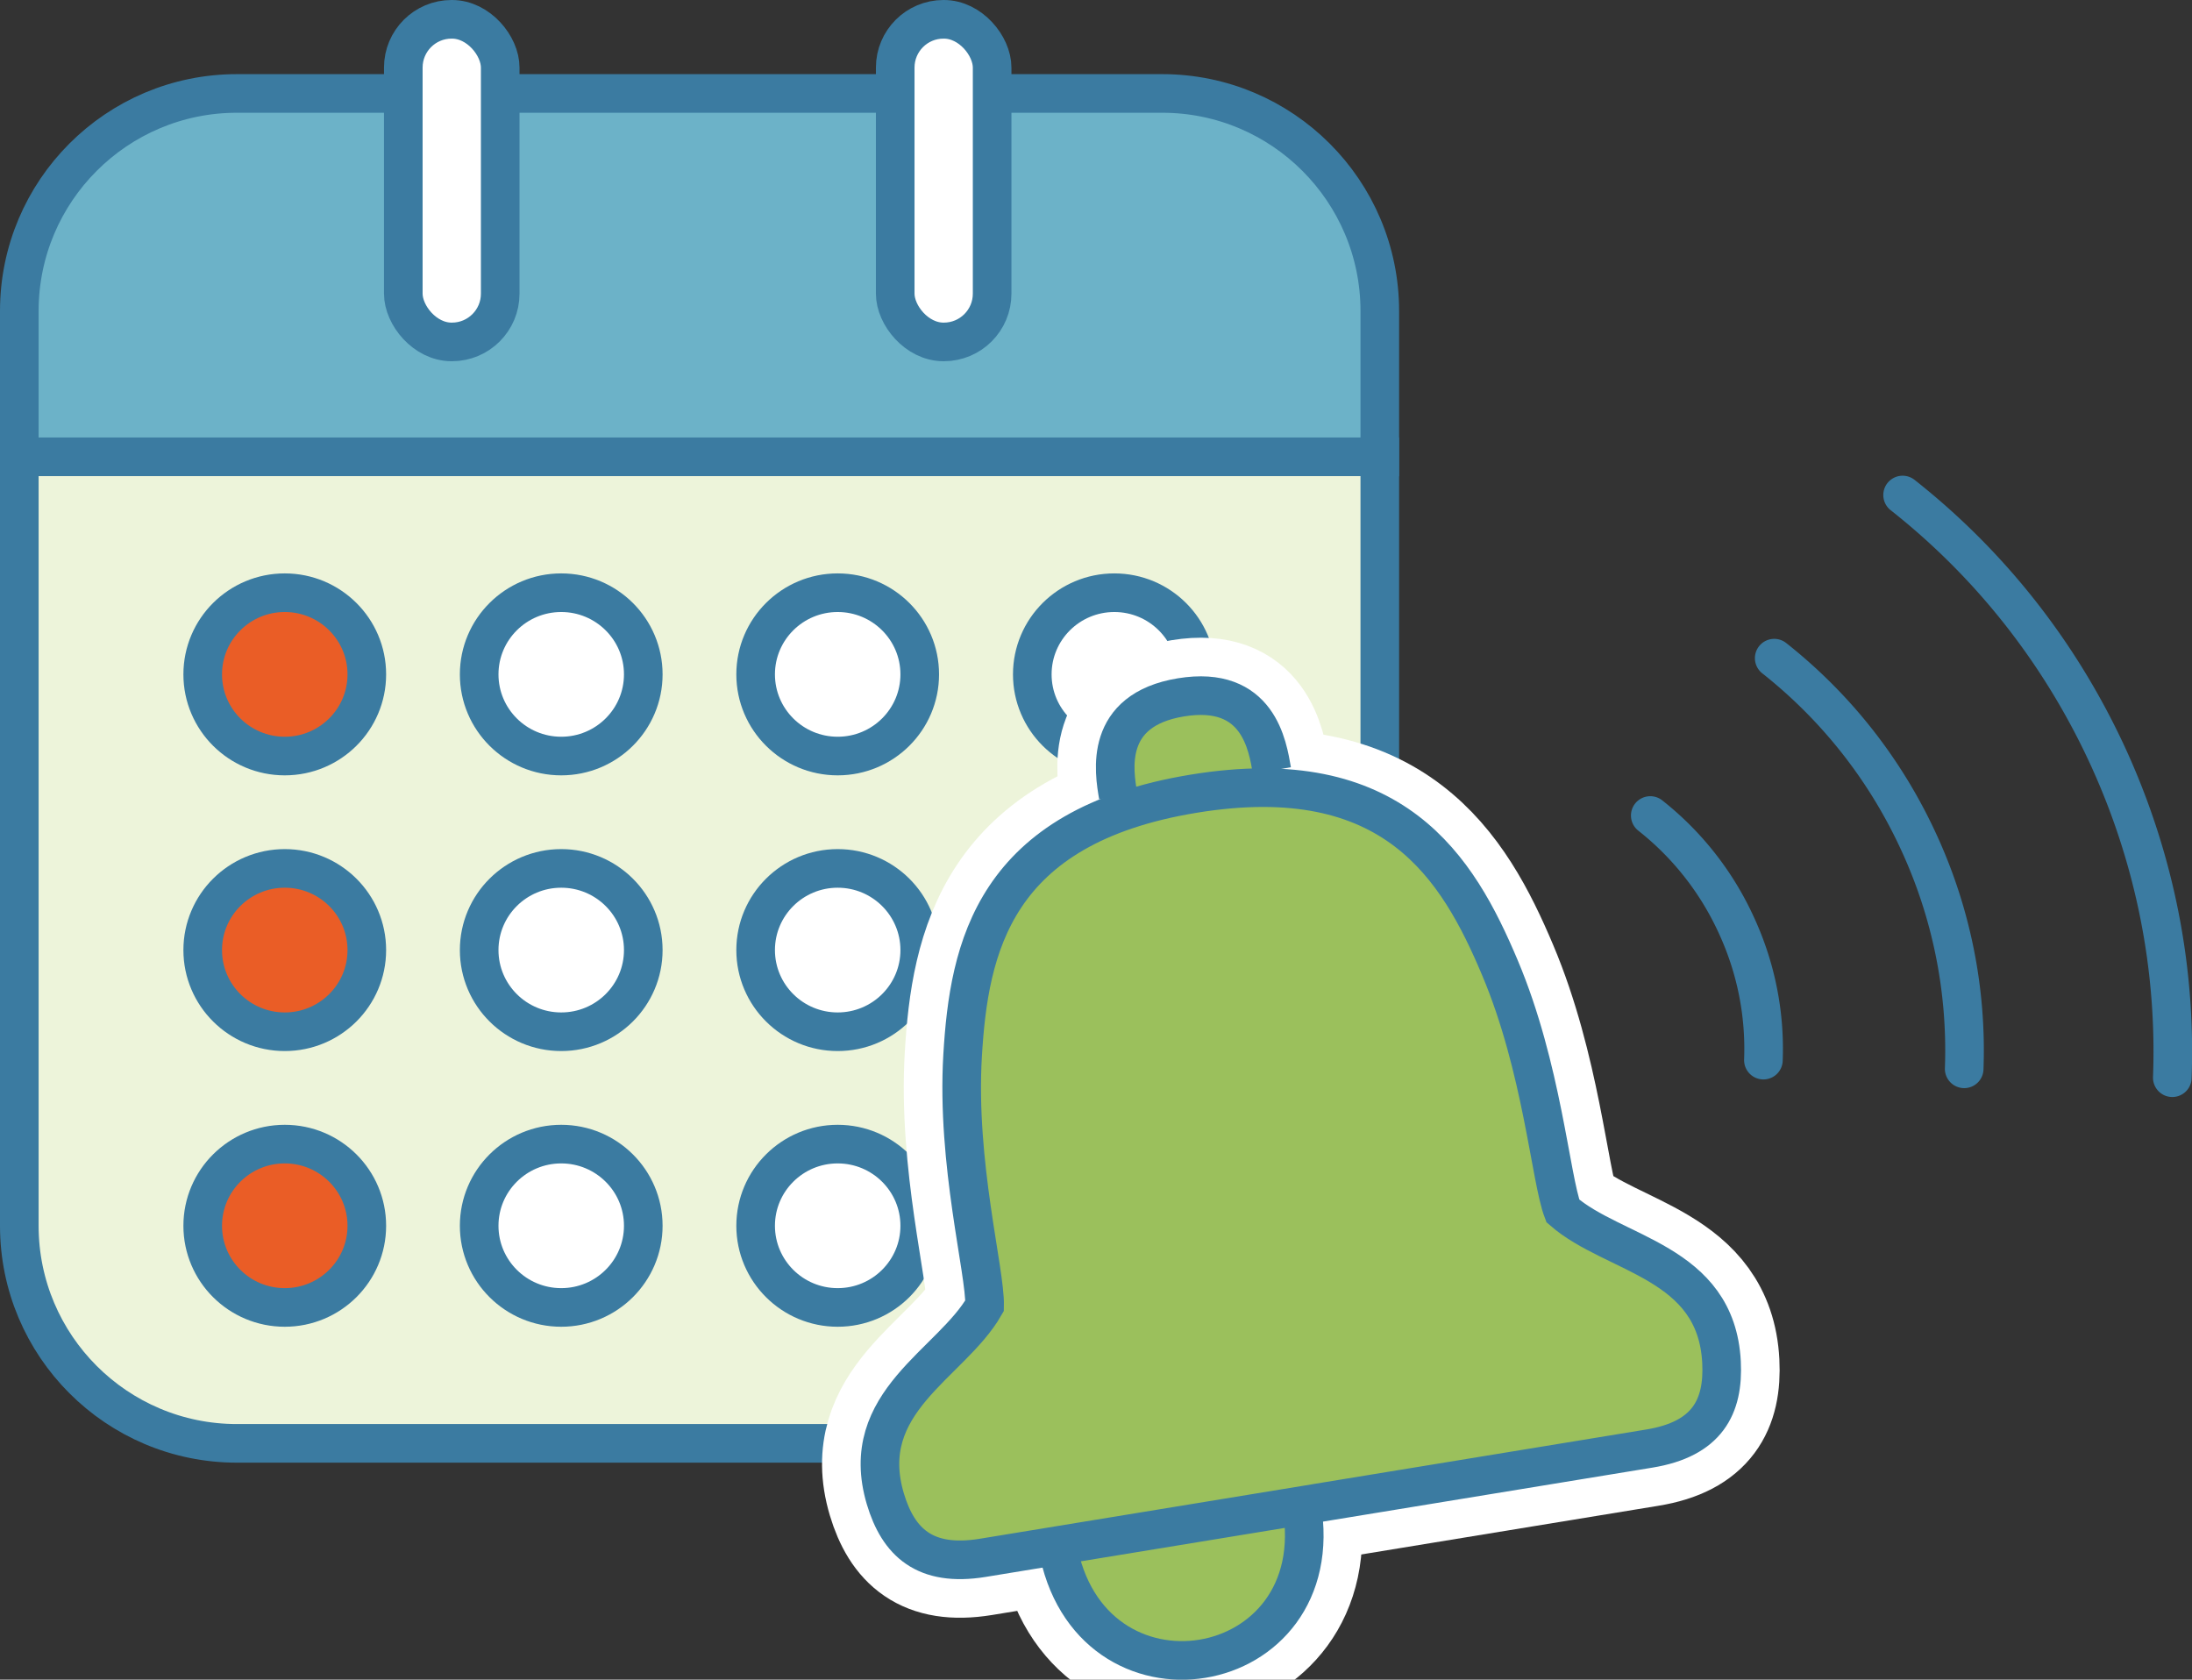 <svg xmlns="http://www.w3.org/2000/svg" id="_レイヤー_2" viewBox="0 0 113.54 87"><rect x="0" y="0" width="113.54" height="87" fill="#333333" stroke="none"/><defs><style>.file3-1,.file3-3,.file3-4,.file3-6,.file3-7{stroke:#3b7ba1;stroke-miterlimit:10;stroke-width:2px}.file3-1,.file3-6{fill:#fff}.file3-3{fill:#ea5d26}.file3-4{fill:#9bc05c}.file3-6,.file3-7{stroke-linecap:round}.file3-7,.file3-8{fill:none}.file3-8{stroke:#fff;stroke-width:6px}</style></defs><g id="_レイヤー_1-2"><path d="M12.27 4.84H60.2c6.22 0 11.27 5.05 11.27 11.27v7.56H1v-7.56C1 9.89 6.05 4.84 12.27 4.84Z" style="fill:#6cb2c8;stroke:#3b7ba1;stroke-miterlimit:10;stroke-width:2px"/><path d="M1 23.66h70.47v39.83c0 6.22-5.05 11.27-11.27 11.27H12.27C6.05 74.76 1 69.71 1 63.49V23.66Z" style="fill:#edf4da;stroke:#3b7ba1;stroke-miterlimit:10;stroke-width:2px"/><rect width="5.02" height="16.71" x="20.89" y="1" class="file3-6" rx="2.5" ry="2.5"/><rect width="5.02" height="16.71" x="46.37" y="1" class="file3-6" rx="2.5" ry="2.5"/><ellipse cx="14.75" cy="34.93" class="file3-3" rx="4.25" ry="4.23"/><ellipse cx="29.07" cy="34.93" class="file3-1" rx="4.25" ry="4.23"/><ellipse cx="43.39" cy="34.93" class="file3-1" rx="4.25" ry="4.23"/><ellipse cx="57.72" cy="34.93" class="file3-1" rx="4.25" ry="4.23"/><ellipse cx="14.75" cy="49.21" class="file3-3" rx="4.25" ry="4.23"/><ellipse cx="29.07" cy="49.21" class="file3-1" rx="4.25" ry="4.23"/><ellipse cx="43.39" cy="49.21" class="file3-1" rx="4.25" ry="4.23"/><ellipse cx="57.72" cy="49.21" class="file3-1" rx="4.25" ry="4.23"/><ellipse cx="14.75" cy="63.49" class="file3-3" rx="4.25" ry="4.23"/><ellipse cx="29.07" cy="63.49" class="file3-1" rx="4.25" ry="4.23"/><ellipse cx="43.39" cy="63.49" class="file3-1" rx="4.25" ry="4.23"/><ellipse cx="57.72" cy="63.49" class="file3-1" rx="4.25" ry="4.23"/><path d="M67.42 77.97c1.59 9.21-11.07 11.29-12.65 2.07M57.92 41.23c-.22-1.27-.77-4.45 3.25-5.11 4.02-.66 4.49 2.52 4.71 3.79" class="file3-8"/><path d="M68.16 77.86c10.45-1.71 12.52-2.05 17.27-2.83 3-.49 3.86-2.16 3.74-4.48-.27-5.23-5.57-5.52-8.22-7.83-.64-1.68-1.07-7.42-3.26-12.6-2.18-5.17-5.48-10.71-15.86-9.01-10.38 1.7-11.64 7.99-11.97 13.57-.33 5.59 1.18 11.15 1.14 12.95-1.73 3.02-6.64 4.98-5.14 10.01.67 2.23 2.03 3.54 5.04 3.05 4.75-.78 6.82-1.12 17.27-2.83Z" class="file3-8"/><path d="M67.42 77.97c1.59 9.21-11.07 11.29-12.65 2.07M57.92 41.23c-.22-1.27-.77-4.45 3.25-5.11 4.02-.66 4.49 2.52 4.71 3.79" class="file3-4"/><path d="M68.16 77.86c10.45-1.71 12.52-2.05 17.27-2.83 3-.49 3.86-2.16 3.74-4.48-.27-5.23-5.57-5.52-8.22-7.83-.64-1.68-1.07-7.42-3.26-12.6-2.18-5.17-5.48-10.71-15.86-9.01-10.38 1.7-11.64 7.99-11.97 13.57-.33 5.59 1.18 11.15 1.14 12.95-1.73 3.02-6.64 4.98-5.14 10.01.67 2.23 2.03 3.54 5.04 3.05 4.75-.78 6.82-1.12 17.27-2.83Z" class="file3-4"/><path d="M85.48 42.24a15.33 15.33 0 0 1 4.44 5.64c1.06 2.28 1.51 4.68 1.42 7.03M91.9 34.09c3.1 2.45 5.69 5.64 7.46 9.47a25.72 25.72 0 0 1 2.38 11.8M98.55 25.64c4.4 3.47 8.07 8 10.59 13.44 2.51 5.43 3.59 11.16 3.38 16.74" class="file3-7"/></g></svg>